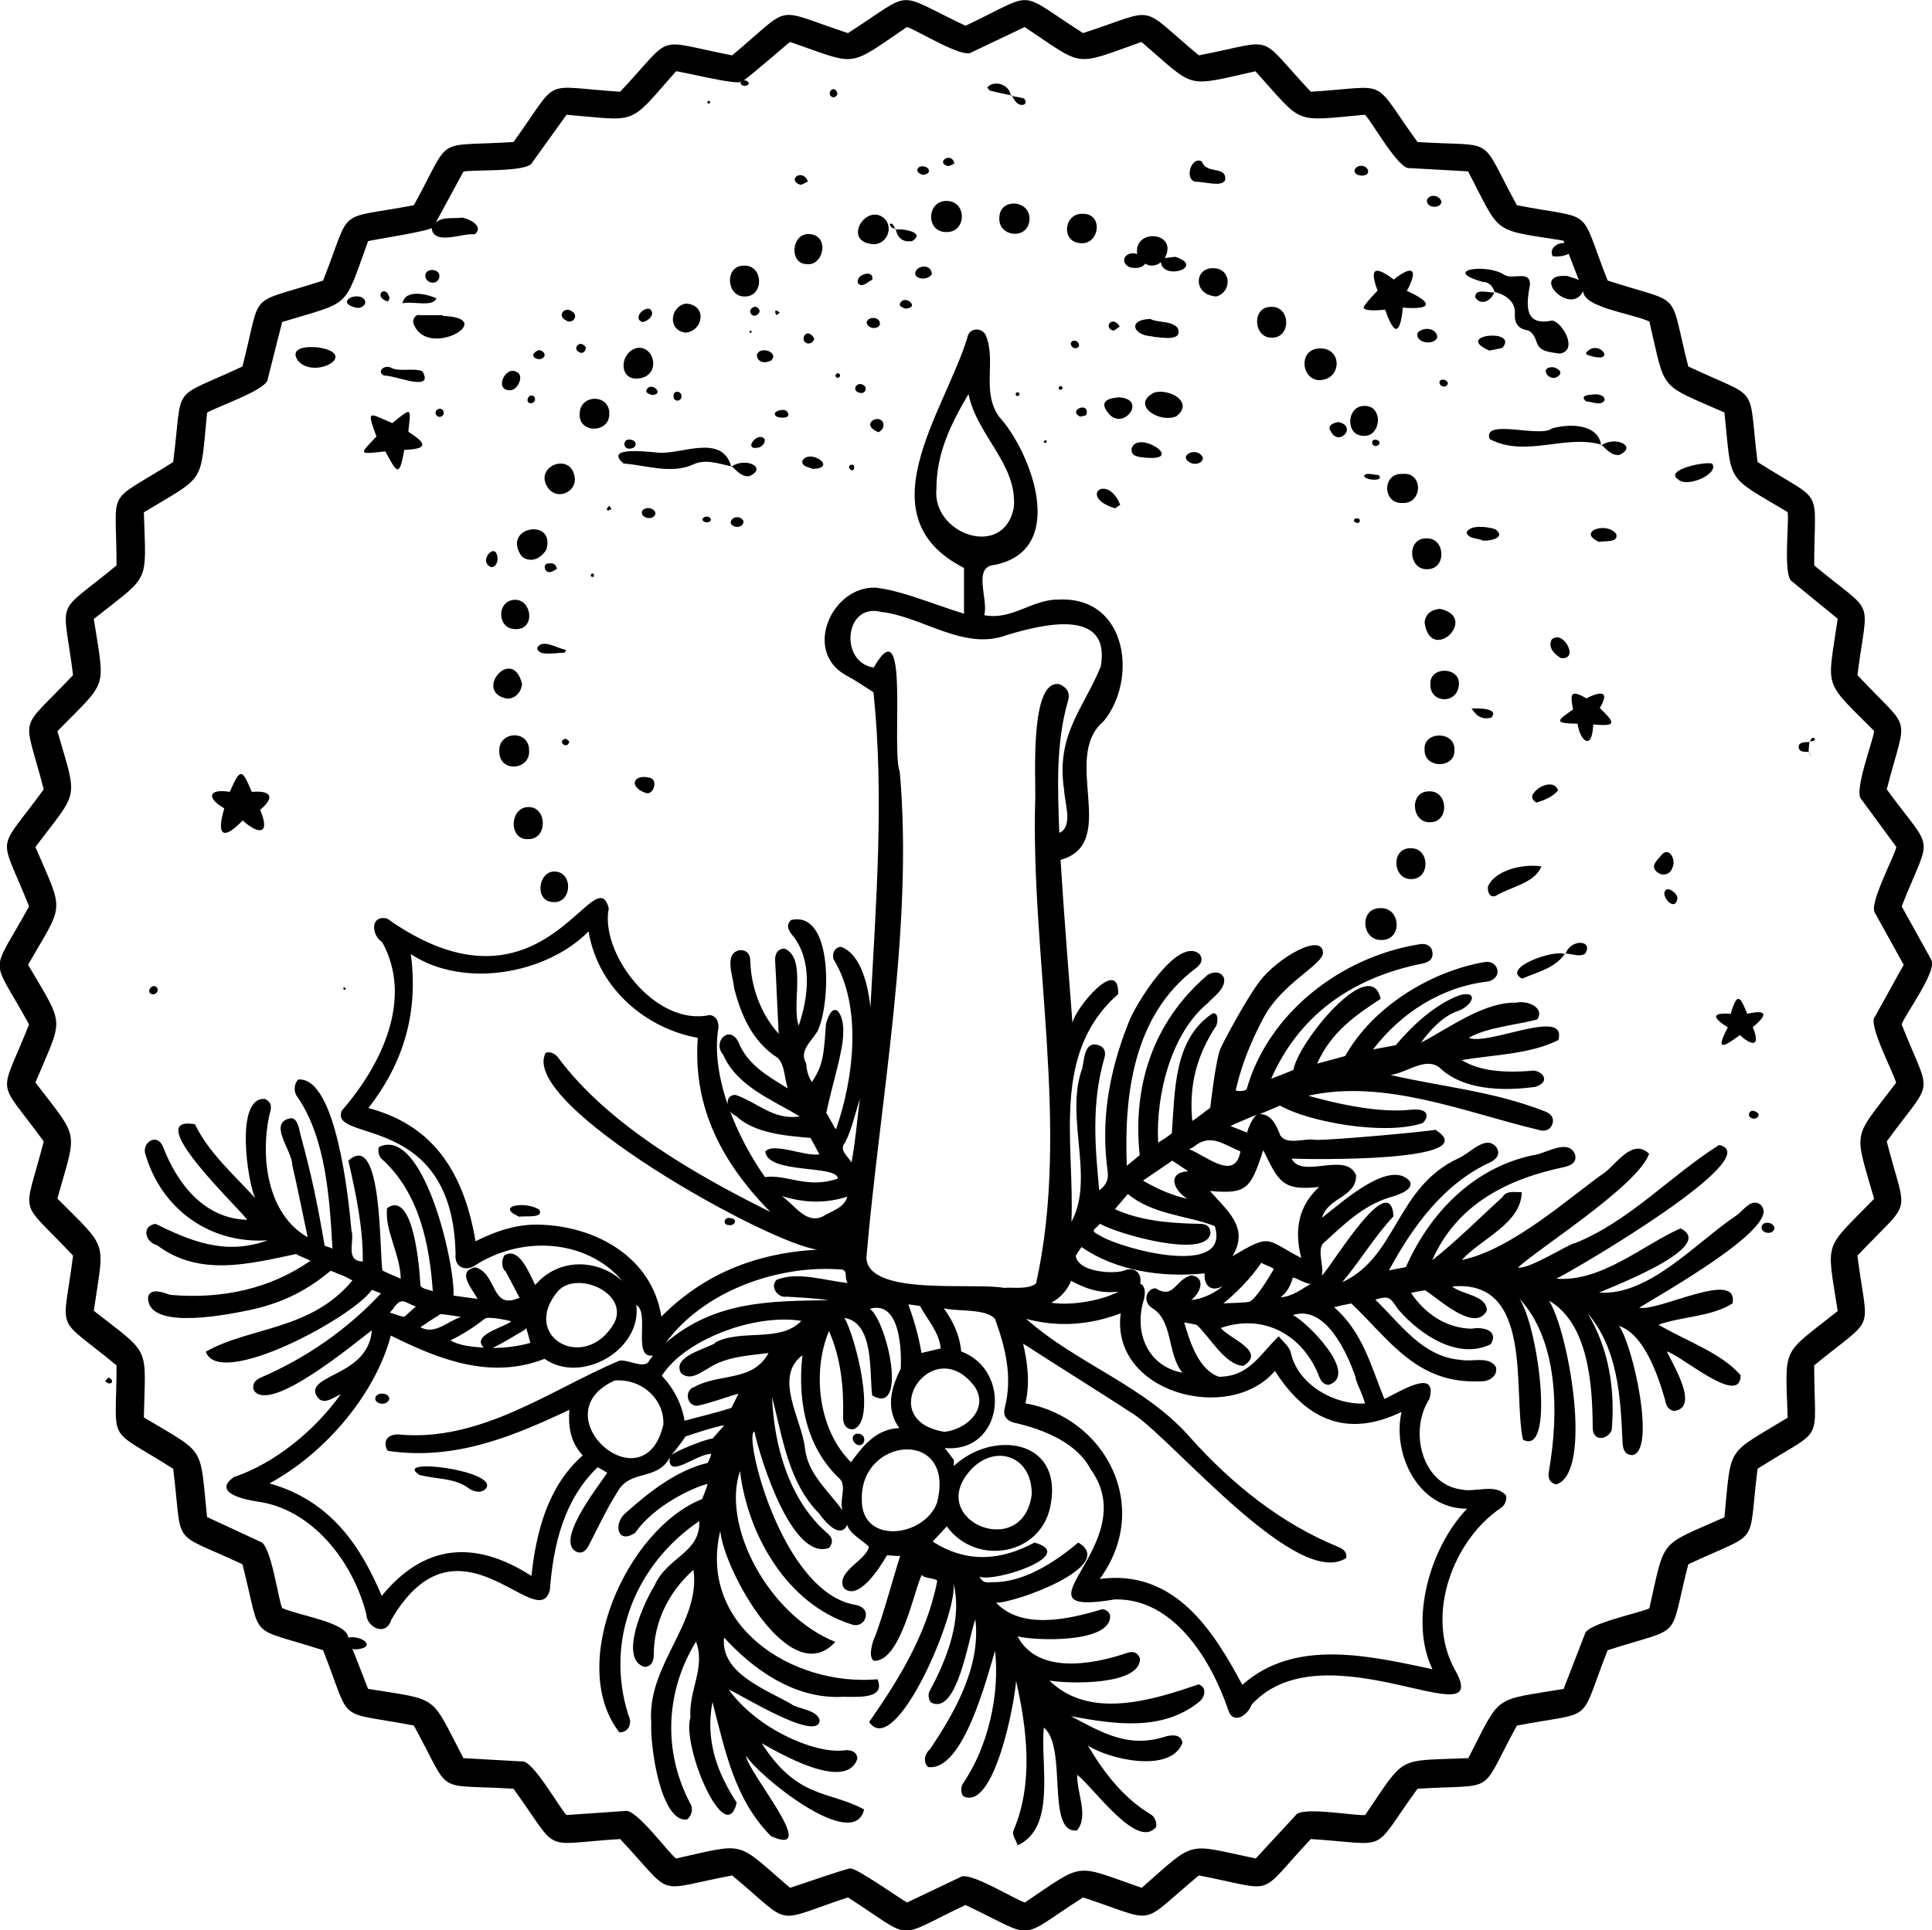 <?xml version="1.0" encoding="UTF-8"?><svg id="b" xmlns="http://www.w3.org/2000/svg" viewBox="0 0 76.42 76.37"><g id="c"><path d="M76.37,37.93l-1.15-2.07c1.19-3,1.31-2.03-.59-4.63.8-3.12,1.04-2.17-1.16-4.52.41-3.2.76-2.29-1.71-4.34,0-3.23.47-2.37-2.24-4.09-.4-3.2.17-2.41-2.74-3.78-.8-3.12-.13-2.41-3.19-3.4-1.18-3-.43-2.37-3.59-2.98-1.55-2.83-.72-2.3-3.93-2.5-1.89-2.61-1.01-2.19-4.22-1.99-2.21-2.35-1.27-2.05-4.43-1.44-2.46-2.05-1.54-1.87-4.58-.88-2.7-1.72-1.76-1.66-4.65-.29-2.89-1.37-1.96-1.43-4.65.29-3.04-1-2.12-1.17-4.58.88-3.17-.61-2.23-.9-4.43,1.44-3.22-.21-2.33-.62-4.22,1.99-3.22.2-2.39-.32-3.94,2.5-3.17.6-2.41-.01-3.59,2.98-3.07,1-2.39.29-3.19,3.4-2.92,1.37-2.33.59-2.74,3.78-2.73,1.73-2.24.88-2.24,4.09-2.49,2.06-2.12,1.15-1.72,4.34-2.21,2.35-1.96,1.41-1.16,4.52-1.9,2.61-1.77,1.64-.58,4.63-1.55,2.83-1.55,1.85,0,4.67-1.19,3-1.31,2.03.58,4.63-.8,3.12-1.04,2.17,1.16,4.52-.41,3.2-.76,2.29,1.72,4.34,0,3.22-.47,2.37,2.24,4.09.4,3.2-.17,2.41,2.74,3.78.8,3.12.13,2.41,3.19,3.4,1.18,3,.43,2.37,3.59,2.98,1.55,2.83.72,2.3,3.94,2.5,1.89,2.61,1,2.19,4.22,1.99,2.2,2.35,1.27,2.04,4.43,1.44,2.46,2.05,1.54,1.87,4.58.87,2.7,1.73,1.76,1.66,4.65.3,2.89,1.37,1.96,1.42,4.65-.3,3.04,1,2.12,1.17,4.58-.87,3.17.61,2.23.9,4.43-1.44,3.22.21,2.33.61,4.22-1.99,3.22-.2,2.39.32,3.93-2.5,3.17-.6,2.41.01,3.59-2.98,3.07-.99,2.39-.29,3.19-3.4,2.92-1.37,2.34-.59,2.74-3.78,2.73-1.73,2.24-.87,2.24-4.09,2.49-2.05,2.12-1.15,1.71-4.34,2.21-2.35,1.96-1.41,1.16-4.52,1.9-2.61,1.77-1.64.59-4.63.11-.37,1.49-2.2,1.15-2.59M74.16,40.22c-.29.3.78,2.3.84,2.62-1.74,2.29-1.67,1.79-.87,4.59-2,2.06-1.89,1.57-1.44,4.44-2.25,1.79-2.07,1.32-1.98,4.22-2.46,1.5-2.22,1.05-2.5,3.94-2.62,1.17-2.33.77-2.97,3.6-.3.17-2.48.6-2.55,1.02,0,0-.84,2.17-.84,2.17-2.83.48-2.45.16-3.77,2.74-2.87.12-2.45-.15-4.08,2.25-.35.05-2.53-.36-2.75.01,0,0-1.58,1.71-1.58,1.71-2.81-.59-2.33-.75-4.51,1.16-2.71-.94-2.22-1.04-4.62.58-.34-.08-2.22-1.27-2.56-1,0,0-2.1,1-2.1,1-.18-.08-2.08-1.43-2.25-1.34.06-.08-2.35.76-2.38.76-2.18-1.87-1.68-1.79-4.51-1.16-.28-.2-1.6-2-2.01-1.88,0,0-2.32.16-2.32.16-.26-.24-1.34-2.19-1.76-2.12,0,0-2.32-.13-2.32-.13-1.33-2.54-.9-2.28-3.77-2.74l-.62-1.59s.06.02.1.03c.93-.06.27-.58-.27-.47-.02-.6-1.96-.87-2.61-1.17-.15-.31-.44-2.52-.86-2.62,0,0-2.11-.98-2.11-.98-.3-2.86,0-2.45-2.5-3.94.06-2.88.31-2.43-1.98-4.22.41-2.84.61-2.38-1.44-4.44.77-2.77.9-2.29-.87-4.59,1.11-2.65,1.18-2.15-.29-4.66,1.43-2.49,1.44-1.99.29-4.66,1.73-2.29,1.68-1.79.87-4.58,2.01-2.06,1.89-1.57,1.44-4.44,2.25-1.79,2.07-1.32,1.98-4.22,2.46-1.49,2.22-1.05,2.5-3.94.28-.2,2.39-.91,2.4-1.33,0,0,.57-2.26.57-2.26,2.75-.84,2.41-.46,3.4-3.2.11-.04,2.52-.41,2.51-.53.08.73,1.21.2,1.71.26.37-.3-.18-.61-.51-.66-.32.05-.75-.05-1.03.19l1.09-2.01c.33-.09,2.56.04,2.72-.36,0,0,1.36-1.89,1.36-1.89,2.87.24,2.41.46,4.33-1.72.18,0,2.46.57,2.57.41-.09.19.29.22.31.07-.02-.09-.13-.13-.21-.12.11-.03,1.76-1.47,1.84-1.52,2.72.94,2.22,1.04,4.62-.59.34.08,2.22,1.27,2.56,1,0,0,2.1-1,2.1-1,2.39,1.59,1.89,1.56,4.62.59,2.18,1.87,1.68,1.79,4.51,1.16,1.92,2.13,1.44,1.98,4.33,1.72.25.23,1.34,2.19,1.76,2.11,0,0,2.32.13,2.32.13,1.33,2.55.9,2.28,3.77,2.74l.04.1c-.27-.04-.63.22-.46.52.22.02.44,0,.63-.1l.4,1.04c-.15-.08-.34-.11-.45-.16-1.55-.12.12,1.63.62.6.03.65,1.89.87,2.62,1.2.66,2.8.31,2.43,2.97,3.6.3,2.86,0,2.45,2.5,3.94.07.34-.2,2.56.18,2.75,0,0,1.8,1.47,1.8,1.47-.41,2.84-.61,2.38,1.44,4.44-.02.35-.83,2.42-.5,2.71,0,0,1.38,1.88,1.38,1.88-.06.34-1.12,2.3-.84,2.62,0,0,1.13,2.04,1.13,2.04l-1.13,2.04Z"/><path d="M53.94,12.18c.06.17.85.07.85.07.38,1.11.6.94.7-.08,1.2.1,1.17-.21.16-.66.5-.94.16-1-.52-.45-.82-.62-.94-.37-.64.44,0,0-.58.59-.55.68"/><path d="M8.87,31.99c-.29.96-.12,1.35.73.47.6.55,1.12.6.69-.42.64-.54.38-.77-.33-.71-.38-.88-.44-1-.87,0-.83-.14-.95.23-.22.65"/><path d="M15.24,17.86c.44.79.55,1.11.75-.06.97-.04.88-.26.16-.72.11-.97.15-.98-.63-.34-.92-.38-1.04-.59-.63.53-.73.76-.68.69.35.59"/><path d="M63.02,28.66c.99.1.83-.09.26-.65.42-.7.01-.66-.53-.38-.67-.39-.63-.13-.53.44-.56.4-.86.56.18.56.09.67.58,1.12.62.03"/><path d="M68.34,40.65c-.48.92-.21.82.48.3.44.41.85.51.51-.31.55-.46.64-.72-.22-.53-.27-.69-.4-.88-.65,0-.85-.06-.66.2-.11.54"/><path d="M69.66,47.68c-.37-.31-.68.19-.95.39-1.61,1.07-3.47,3.21-5.46,3.07.57-.25,4.7-1.83,3.22-2.54-1.5.67-3.13,2.13-4.91,1.99.69-.33,8.42-4.85,6.44-5.29-1.91,1.2-3.55,3.02-5.69,3.88-.25.02-1.79,1.04-2.27.97.9-.82,4.74-3.24,5.19-4.5-.63-.63-1.28.37-1.74.73-1.28.88-3.67,3.07-5.67,3.47.76-.84,2.36-1.45,2.37-2.68-.27,0-.6-.08-.76.19-.92.84-1.79,1.72-2.78,2.5.99-2.25,3.03-3.23,5.24-3.69.19-.05.5-.14.41-.5-.28-.66-1.18,0-1.69.04-2.35.51-4.06,2.29-5,4.42-.22.05-.44.08-.67.13.95-1.76,2.19-3.45,4.02-4.28.15-.09.41-.24.25-.56-.42-.58-1.05.21-1.53.41-2.48,1.16-2.41,3.9-4.59,4.9.72-.85,1.27-1.8,2.03-2.61-.13-1.93-2.42,1.93-2.84,2.36.1-.38-.17-.92.03-1.26.79-.72,1.57-1.51,2.64-1.84.31-.09.98-.29.82-.64-.79-.92-2.72.86-3.48,1.44.25-.83,1.36-.8,1.35-1.68-.4-.97-2.14.17-2.55-.66.67.03,7.72.15,5.69-1.14-.44.08-3.93.4-4.73.4-.43-.09-1.14.23-1.41-.18-.14-.37-.34-.85-.81-.84.23-.1.81-.34.8-.34,1.08.63,4.1,1.2,5.62.7.14-.06.5-.64-.51-.53-1.57.17-3.91-.54-3.99-.56,3.03-.67,6.17.65,9.1,1.35.26.09.47,0,.55-.22.05-.13.07-.37-.29-.51-2.09-.81-3.98-.95-6.11-1.44.64-.08,1.36-.72,1.93-.3.93.9,2.49.95,3.81.77.7-.25.15-.73-.21-.63-.97.07-1.98.03-2.71-.43,1.25-.21,2.71-.23,3.82-.79.37-1.32-2.77.24-3.54-.09.71-.42,1.98-.52,2.71-.73.3-.48-.41-.76-.83-.66-1.28-.04-2.67,1.01-3.77,1.58,0,0,.61-.92,1.37-1.22.64-.18.97-.86.17-.66-1,.36-1.92,1.24-2.54,1.98-.29.06-.59.11-.9.17,1.1-1.44,2.7-2.48,4.56-2.69.61-.16.38-.85-.13-.77-2.18.37-4.46,1.8-5.53,3.72-.35.1-.72.2-1.11.3.54-1.23,1.52-1.92,2.51-2.56-.38-1.8-3.25,1.68-3.45,2.81-.27.12-.58.23-.88.35,1.08-2.45,3.1-3.97,5.94-4.55.16-.03.49-.1.44-.45-.03-.3-.32-.38-.58-.31-3.08.51-5.93,2.74-6.77,5.73-.15.11-.43.05-.43.05,0,0,.22-1.26,1.12-2.92.73-1.35,2.36-2.08,2.33-2.55-.05-.78-1.77.19-2.5,1.14-.54.7-1.52,2.55-1.57,2.7-.19.53-.38,2.24-.39,2.31-.16.11-.57.44-.71.52-.14-1.44.19-2.62.95-3.77.06-.15.1-.52-.14-.49-1.56,1.02-1.49,3.09-1.62,4.75-.16.13-.35.25-.54.37-.1-1.97.55-4.36,1.96-5.52.2-.23.71-.56.65-.97-.09-.33-.54-.29-.73-.08-2.07,1.81-2.9,4.3-2.61,7.06-.16.14-.32.27-.51.42-.11-2.75.24-5.93,2.7-7.79.13-.1.37-.28.19-.57-.86-.78-2.58,2.02-2.82,2.7-.82,2.05-1.09,3.97-.83,5.87.05.35-.06.55-.33.77-.16-1.68-.32-3.43.2-5.23.08-.25,0-.45-.23-.52-.55-.18-.56.54-.64.91-.71,1.94.51,4.34-.43,6.08.13-3.13-.82-6.67,1.85-9.01.04-1.53-1.69.54-1.81,1.14-.16-2.11-.34-4.34-.47-6.45,2.35-.65.01-4.05,1.69-5.47,1.36-1.62.99-4.95-1.76-4.83-1.07-.01-1.84.83-2.95.62.18-.62-.48-1.92.41-1.99,2.97-.6,1.4-4.54.18-5.86-.72-1.01-.09-2.23-.54-3.25-.15-.28-.65-.3-.72.13-.92,2.97-4.11,7.07-.13,9.1v1.81c-1.06-.32-2.53-.94-3.51-1.03-1.73-.05-2.87,2.53-1.15,3.47.37.2.73.44,1.08.67.43,4.11.1,8.33-.12,12.46-.08-.75-.34-2.1-1.17-2.39-.25.02-.37.28-.28.51,1.16,1.9.76,4.8.09,6.7-.04.04-.36-.67-.39-.62.2-1.01.68-2.49.67-3.15.06-.76-.38-1.47-.68-.39-.08,1.22-.12,1.67-.56,2.3-.22-.34-.22-.73-.22-.73-.3-.51.2-.86.45-1.29.51-1.04.64-4.78-1.05-4.39-.23.22-.07.44.02.56.85,1,.67,2.51.28,3.62-.29-.85.33-2.69-.56-3.05-.15,0-.39.08-.37.49.02.24.12,2.58.14,2.88-.73-.81-1.09-1.88-1.12-2.84,0-.39-.21-.47-.4-.47-.68.1-.27,1.06-.24,1.52.26.98.68,2.08,1.73,2.75.29.31.25.8.39,1.2-.8-.49-1.6-.94-1.96-1.85-.36-.68-1.04.02-.59.53.55,1.25,1.96,1.78,3.02,2.43-1.03.16-1.66-.55-2.53-.85-.47-.03-.39.68.01.83.74.7,2.02.79,2.95.87,0,0,0,0,0,0,0,0,.35.64.35.65-.55.1-1.83-.49-2.14-.11.1.91,2.86.51,2.87,1.07-1.21.42-2.02-.18-2.88-.06-1.07-1.5-2.18-3.96-1.84-5.93,0-.33-.18-.48-.36-.48-2.16.46-4.34-2.47-3.98-4.22-.55-2.1-2.61,4.77-8.77.4-.67-.15-.63.65-.19.94,1.21,2.19.03,4.79-1.6,6.66-.53,1.29,4.41.02,4.5,5.7-.04.43.29.66.7.47,1.86-1.24,4.46-1.12,5.91.58-.99-.89-2.53-.94-3.46.15-.23-.44-.63-1.54-1.22-1.17-.11.17-.13.5.05.63.18.34.36.68.55,1.04-1.15.53-.86-.95-1.75-1.2-.77.16-.11.86.09,1.25l-.95-.13c.05-1.37-1.22-6.73-2.95-5.88-.06.15,0,.4.13.49,1.47,1.34,1.87,3.37,2,5.22-.18-.08-.39-.08-.49-.22-.03-.66-.27-3.82-1.32-3.07-.1.88.53,1.84.54,2.79-.25-.11-.5-.21-.72-.32-.13-.6.02-5.6-1.35-4.35.3,1.33.58,2.61.57,3.99-.72-.02-.31-.8-.45-1.24-.11-1.24-.6-6.07-2.1-5.96-.19.18-.19.52-.02.71,1.11,1.64,1.26,4,1.37,5.98-.04-.03-.3-.1-.31-.12-.27-1.58-.5-2.73-.95-4.37-.05-.18-.1-.67-.38-.67-.95.16.05,1.28.05,1.85.22.95.41,1.92.61,2.86-1.61-.91-1.89-3.21-1.5-4.9.05-.16.13-.42-.19-.57-1.22-.1-.67,3.39-.38,3.93-.84-.93-1.83-1.78-2.39-2.93-2.17-.38,1.71,3.28,2.07,3.78-1.69-.04-2.77-1.41-3.34-2.91-.24-.53-.81-.15-.7.28.63,2.21,2.57,3.6,4.86,3.44,0,0,0,0-.01,0-1.68.62-3.07.02-4.44-.65-.55.08-.43.71.07.85,1.67,1.26,3.66.73,5.51.34-.05.03.44.2.55.27-1.59,1.11-3.5,1.53-5.55,1.35-.29-.1-.74-.28-.87.06-.1,1.3,2.78.79,3.77.59,1.3-.24,2.38-.71,3.43-1.59.04-.04.35.14.4.14.15.05.32.14.48.23-1.65,1.99-4.07,1.83-5.8,2.82.52,1.5,5.82-1.35,6.57-2.45l.36.14c-1.29,1.39-2.93,2.55-4.77,3.34-.33.15-.3.38-.26.5.64.95,4.01-1.89,4.67-2.38-.08.99-.81,1.42-1.6,1.81-.3.17-.82.4-.59.78.24.43.66.07.96-.06-1.01,1.42-2.61,2.74-4.23,3.28-.88.62.45.9.94.97,2.13.29,3.76,2.33,4.3,4.45,0,.5.77.93.99.22,2.65-4.55,5.81.65,6.27-1.18.14-1.82.57-3.58,1.89-4.85.15.08.27.15.38.22-.38.57-2.11,2.75-1.19,3.14.27.07.39-.13.48-.31.36-.69.69-1.41,1.11-2.07.51-.92,1.56-.42,2.07-1.36,0,0,0,0,0,0-.09.88,1.04-.14,1.64-.15-.02.15-.14.36-.14.36-1.21.28-2.34,1.17-3.23,1.97-.5.39-.37,1.29.37.79.76-1.11,2.39-1.83,2.86-1.93-.04.18-.22.6-.22.6-2.99,1.19-5.36,6.55-3.27,9.23.39,0,.51-.38.36-.67-.96-3,.31-6,2.8-7.69.05,1.27-1.27,1.41-1.77,2.55-.45.72-1.42,2.91-.4,3.22.25-.01.37-.18.37-.49,0-1.16.49-2.39,1.57-3.35.3,2.11-1.85,3.76-1.67,6.04-.05.93.37,3.95,1.41,3.84.2-.15.26-.45.13-.64-1.11-2.11-.95-4.48.23-6.4.39,1.02-.3,1.95-.22,3-.36,1.13,1.39,5.24,1.83,3.37-.83-1.27-1.23-2.52-.96-3.98.5,1.89.86,3.84,2.32,5.31,2.01.88-.97-2.58-.99-3.19.47.79,4.26,3.86,4.67,2.13-1.37-.75-2.63-.39-4.05-2.62.56.31,3.32,1.96,3.78.62,0-.32-.31-.38-.58-.33-1.19.1-3.42-.89-4.51-2.42.53.24,3.46,2.06,3.6,1.26-.02-.45-.87-.48-1.12-.68-1.05-.6-2.81-1.23-2.66-2.63,1.17,1.27,2.71,2.36,4.5,2.35.56-.04,1.93.18,1.57-.7-3.37.29-7.11-2.12-6.22-5.87.14,1.55,2.78,6.36,4.55,4.39-2.63-1.05-4.51-4.58-3.77-6.76.29,2.45,1.81,5.25,4.42,6.07.25.09.5-.05.55-.3.05-.24-.09-.4-.38-.47-2.96-.46-4.47-6.8-4.02-6.86.24,1.11,1.5,5.14,2.96,4.6.19-.25.11-.44-.11-.61-1.48-1.3-2.08-3.45-2.15-5.36.42,1.63.65,3.39,1.86,4.61.22.32.84,1.04,1.11.45.1.35.57.59.86.86-.08.53-1.32.99-1,1.63.57.57,1.45-.82,1.71-1.28.01-.02.53.05.53.01-.19.56-.72,2.52-1.01,3.22-.07.15-.28.76-.04.94,1.09.05,1.62-2.93,1.91-3.41,0,.15.63.14.6.26-.42,2.17-1.62,4.03-2.69,5.57,1.04,1.52,3.55-4.38,3.33-5.5.37,1.42-.25,3-.93,4.26-.08.11-.06.37.05.47,1.04.53,1.48-2.57,1.75-3.29.22,1.8-.75,3.59-1.79,5.13-.2.17-.3.51-.08.71,1.38.2,2.32-3.51,2.65-4.6.19,1.73-.27,3.8-1.28,5.27-.08.12-.08.39.03.49,1.22.58,2.03-3.7,2.08-4.57.43,1.88.7,4.05-.1,5.92-.08.19.12.4.16.59,1.55-.7.89-3.24,1.04-4.66.95.78.07,4.21,1.31,4.07.48-.58-.02-1.51.01-2.2.64.49,2.38,3,3.12,2.06.04-.16-.06-.4-.19-.48-1.09-.65-1.87-1.66-2.51-2.74,0,0,0,0,0,0,.81.54,3.27,1.12,3.74-.1-.04-.35-.42-.34-.72-.24-1.45.45-2.47-.18-3.69-.82,1.68.31,3.62.63,5.1-.59.23-.22.26-.57-.05-.67-1.83.63-4.31,1.41-5.9-.15.81.14,3.64.19,3.58-.89-.15-.3-.34-.26-.58-.18-1.34.45-3.48.82-4.26-.68.67.18,3.75.29,3.66-.84-.08-.19-.22-.23-.32-.23-1.35.41-3.18.81-4.19-.26.74.02,4.83-1.46,3.25-2.38-.96.81-2.18,1.59-3.42,1.57-.24.02-.35.02-.49-.22.61.24,3.93-.86,2.18-1.35-1.3.7-2.66.84-4.03-.04.18-.19.37-.39.56-.6,1.17,1.61,3.81,1.15,4.12-.92.43-2.56-2.34-2.88-3.84-1.47v-.24s-.36-.47-.36-.47c2.31.21,2.7-3.06.65-3.82-.06-.65-.32-1.2-.69-1.71.55.14,1.69,0,2.03.43.39,1.08.71,2.26.38,3.52-.07.28.05.48.34.57,1.27.28,2.54.84,3.06,1.85,2.16,2.97-3.41,5.88.96,5.15,2.33-.05,3.8,2.39,4.48,4.36.18.62.77.24.93-.2,2.89-3.16,9.7,1.5,8.02-1.41-1.16-2.15-.05-5.1,1.85-6.38.14-.08.24-.34.19-.48-.41-.5-1.22-.11-1.77-.24-1.56-.2-2.08-2.33-1.26-3.58.36-1.3-1.28-.22-1.78,0-.53-1.29-.85-2.64-1.99-3.63.24-.06.45-.11.68-.15,1.53,1.45,2.59,3.2,5.11,3.08.35.02.7-.22.61-.57-.29-.45-.96-.18-1.41-.28-1.5-.12-2.37-1.43-3.36-2.38.52-.16.58-.11.9.38.84.98,2.36,2.03,3.67,1.38.32-.53-.29-.7-.76-.61-1.02-.02-1.86-.61-2.4-1.42.19-.04.37-.07.56-.1.55.34,1.96,1.69,2.44.81.01-.62-.97-.63-1.37-.96,3.24-.31,2.39,4.15,2.8,6.06,1.39.75.48-5.38-.33-5.77,1.77,1.65,1.75,4.76,1.36,7-.08.4.14.51.29.54,1.48-.48.47-6.1-.29-7.27,1.55.9,1.72,3.28,1.73,5.03,0,.54.56.5.75.1.14-1.57-.09-3.19-.95-4.63,1.21,1.43,1.3,3.33,1.38,5.11.01.17.04.5.39.5.95-.16.02-4.36-.53-5.11.99.32,1.55,1.97,1.82,2.92.06.38.27.44.39.44.95-.16-.04-1.77-.32-2.35.56.14,2.92,2.22,2.92.94-.78-.9-2.18-1.36-3.25-2,.95-.33,2.09-.31,2.93-.84.26-1.38-2.91.33-3.69.17.75-.48,5.55-3.15,4.85-4.01M38.44,58.11c.97-.99,2.39-.49,2.37,1.02-.35,2.67-4.29.99-2.37-1.02M49.91,45.66l.06-.15c.6,1.22.74,1.62,2.21,1.45-.78.72-1.01,1.63-.71,2.81-1.44-.75-1.17-.98-2.72-.07.68-1.12-.2-1.79-.89-2.58,1.44.13,1.59-.09,2.06-1.46M51.84,50.8c-.39.22-.71.49-1.19.53.24-.18.4-.45.49-.79.24.07.48.24.71.26M50.38,50.22s-.6,1.06-.93,1.27c-.09.06-.94.06-1.06.08.46-.38,1.07-.96,1.5-1.61.08.06.41.17.48.23,0,0,0,.03,0,.03M48.98,44.41c.2-.09.52-.22.78-.33-.16.03-.38.5-.43.73l-.66-.26.3-.14ZM47.22,45.37c.67-.55,1.16-.09,1.84.18,0,0,0,.02,0,.03-.22,1.17-1.38.13-2.02-.11.06-.03.13-.07.19-.1M46.37,45.92l.63.42c-.87.05-.57.77-.03,1.09-.55-.12-1.12-.35-1.76-.72l1.16-.79ZM43.52,48.42c.59.37,4.26,1.44,4.36.35-.02-.35-.32-.35-.43-.35-1.3-.02-2.41-.15-3.35-.58l.51-.6c1.01.83,2.34.84,3.44,1.27.65,2.08-3.73.89-4.53.38-.44-.22-.23-.22,0-.48M42.56,49.68c.05-.11.14-.23.22-.34,1.33.92,3.14,1.22,4.87,1.04-.04.48.25.76.73.5-.36.3-.86.53-1.26.55.41-.32.56-.91,0-.97-.62.14-.68.97-1.41.51-.37.01-.53.53-.14.78.84.5.59,1.81,1.2,2.56-1.36-.25-1.94-1.58-1.52-2.91.04-.19.09-.49-.15-.62.08-.41-.22-.65-.58-.53-.35.17-1.88.12-1.97-.57M42.38,50.68c.67.37,1.26.5,1.86.42-.56.32-1.82.58-2.66.44.35-.18.61-.46.79-.86M37.04,19.34c0-1.43.59-2.6,1.27-3.75.33,1.65,1.95,2.78,1.79,4.5-.4,2.05-3.24,1.05-3.06-.75M33.43,45.2c.27-.54.39-1.13.58-1.71-.11.84-.17,1.66-.33,2.5-.17-.28-.5-.49-.25-.79M33.52,47.33c-.11.46-.65.59-1,.81-.66.29-1.11-.5-1.6-.82.95.29,1.77.29,2.61.02M31.09,51.3c.51.03,1.1.06,1.7.14-2.25.04-4.49,0-6.46,1.69,1.55-2.1,4.47-3.07,6.85-2.91.41-.02.19.31.35.54-.9-.09-1.98-.47-2.82-.12-.28.31.11.73.39.66M21.23,48.45c-.76,0-1.53.21-2.42.66-.5-2.96-1.85-4.64-4.24-5.27,1.43-1.83,1.98-3.83,1.68-6.09,2.13,1.4,5.4.76,7.03-.9.39,2.32,2.34,3.86,4.32,4.21-.18,2.52.74,4.72,2.87,6.89-2.87-1.43-6.4-3.41-8.41-6.13-.1-.13-.33-.24-.48-.16-1.07,2.05,8.87,7.57,10.76,7.78-2.52.14-4.55,1.01-6.18,2.65-.36-2.33-2.58-3.61-4.92-3.64M22.08,51.07c.75-.8,2.78.07,2.23,1.25-1.15,2.04-3.78.57-2.23-1.25M20.71,52.64s.08-.06.11-.09l.16.58c-.5.14-1,.2-1.49.2.42-.21.82-.45,1.22-.69M19.19,52.17c.14-.11,1.05.1,1.03.11-.29.24-1.6.54-1.08,1.04-.36-.03-.95-.06-1.32-.29.37-.18.84-.45,1.36-.86M16.72,52.45c.25-.17.48-.32.71-.46.26.02.55.08.81.11-.53.17-1.04.73-1.61.41l.08-.06ZM15.56,51.76c.34-.47.42-.23.89-.07l-.46.41c-.16-.03-.22-.05-.57-.17.05-.06.1-.11.14-.16M15.34,57.4c2.69.41,5.07-.63,7.18-1.62-.04.6.01,1.25.53,1.8-1.38,1.22-1.84,3.02-2.03,4.77-2.3-1.48-4.29-1.21-5.92.79-.78-1.84-1.94-3.75-4.44-4.45,2.26-1.23,4.2-3.58,4.8-5.85,1.89.94,3.94,1.76,6.08.92,1.43,1.02,3.85-.33,3.63-2.13.55.32-.18,2.13.66,2-.07.09-.14.18-.2.28-.24.21-.79-.12-1.12-.08-2.72,1.14-5.5,3.25-8.78,2.92-.54.02-.56.41-.38.67M26.24,56.36c-.76,3.29-4.9-.39-1.93-1.74,1.04-.09,1.97.71,1.93,1.74M28.19,56.92c-.11-.04-1.35.43-1.64.65.21-.22.57-.74.57-.74.08-.03,1.22-.41,1.53-.44l-.46.52ZM28.29,53.14c-.43.25-1.72.54-1.35,1.19.36.31.75-.02,1.07-.19.71-.47,1.56-.5,2.39-.61-.62,1.15-1.92.79-2.93,1.34-.41.13-.32.74.1.75.55-.11,1.1-.33,1.64-.48-.09.19-.19.38-.28.56-.6.2-1.24.34-1.85.51-.12-.68-.43-1.28-.9-1.78.9-1.43,3.67-2.47,5.52-2.17-.85.88-2.37.3-3.42.86M33.31,59.74c-.56-.78-1.36-1.43-1.47-2.44-.12-1.13-1.26-2.82-.1-3.68-.23,2.04.28,3.79,1.49,4.9.26.31-.03.83.09,1.22M33.66,57.85c-1.29-1.28-1.55-3.56-.87-5.19.49,1.12.58,2.26.56,3.35-.02.27.07.55.39.54.99-.27.06-3.76-.34-4.41,1.19.2.98,2.15,1.1,3.07,1.41.82.61-2.88-.09-3.43,1.23-.35,1.25,1.75,1.22,2.37-.41.81-.59,1.6-.06,2.35-.93.04-1.43.71-1.91,1.35M37.06,59.47c-.53,1.36-2.97,1.64-2.97-.11-.1-2.54,3.75-2.87,2.97.11M35.93,51.61c.15.01.33.04.46.06.3.55.76,1.04.82,1.68l-.76.18c-.11-.65-.29-1.29-.52-1.92M38.56,54.87c.56.87-.32,1.68-1.2,1.78-2.86-.46-.45-4,1.2-1.78M39.75,50.96c-1.19-.24-5.42.35-5.48-1.2.53-6.21,1.87-13.02,1.32-19.23-.35-.87.41-6.63-1.03-4.12-1.36-.19-1.17-2.57.29-2.2,1.61.17,3.27,1.55,4.96.92,1.36-.41,4.15-1.13,3.73,1.24-.68,1.67-1.78,2.69-1.45,4.88.02.5.37,1.47-.19,1.7-.06-1.74-.15-3.52.35-5.24.12-.42-.21-.58-.35-.64-1.17-.21-.93,3.68-.95,4.49-.2,6.18,1.4,13.13.03,19.22-.31.24-.84.15-1.23.17M55.44,55.85c-.38,1.66.64,3.85,2.59,3.84-1.47,1.53-2.3,4.43-1.37,6.35-2.47-.52-5.43-1.24-7.52.62-1.12-2.09-2.65-4.59-5.64-4.19,2.09-2.86.23-6.38-2.94-6.95.19-.82.08-1.61-.09-2.36,1.27.82,3.19,2.02,4.43,2.83,1.63,1.14,6.45,6.91,8.35,5.65.04-.27-.16-.37-.32-.44-2.26-.92-4.2-2.49-5.81-4.28-1.8-2.09-4.5-2.94-6.53-4.74,1.24.33,2.48.26,3.74-.22-.42,3.14,4.29,4.4,6.1,2.28,1.34,2.1,3.01,2.59,5.01,1.62M53.62,54.53c.1.34.29.65.37,1-1.2.06-2.62-.73-2.92-1.96-.04-.28-.32-.48-.49-.7-.74.7-1.16,1.6-2.37,1.6-.79-.28-1.13-1.33-1.37-2.15.18.03.35.06.5.1.5.46,1.12,1.59,1.84,1.62.94-.58-.57-1.08-.89-1.5,1.7-.59,3.27.28,3.9,1.95.1.25.26.3.37.3,1.23-.41-.91-2.53-1.42-2.76,1.27-.42,2.14,1.45,2.49,2.49"/><path d="M54.63,37.19c.86.02.79-1.3-.04-1.26-.83,0-.74,1.27.04,1.26"/><path d="M37.41,9.18c.84.04.85-1.24.02-1.23-.77,0-.82,1.22-.02,1.23"/><path d="M20.88,33.2c.79.03.78-1.28.02-1.27-.75.01-.79,1.3-.02,1.27"/><path d="M55.8,34.78c.79.03.77-1.24,0-1.22-.79-.02-.72,1.22,0,1.22"/><path d="M56.35,24.64c.25,1.66,2.18-.21.61-.55-.5.04-.6.36-.61.55"/><path d="M55.47,18.75c-.81-.04-.79,1.19,0,1.15.81.05.84-1.24,0-1.15"/><path d="M22.93,16.37c-.06.79,1.19.78,1.17,0,.02-.8-1.17-.78-1.17,0"/><path d="M42.74,9.62c.74.08.93-1.17.09-1.16-.75-.04-.88,1.12-.09,1.16"/><path d="M57.53,29.67c.04-.76-1.25-.76-1.18,0-.02.75,1.22.75,1.18,0"/><path d="M21.88,35.69c.75.06.81-1.2.05-1.21-.65,0-.8,1.19-.05,1.21"/><path d="M20.38,24.89c.81.04.67-1.17-.01-1.16-.74.02-.72,1.16.01,1.16"/><path d="M31.94,10.45c.65.06.89-1.17.05-1.19-.7-.02-.79,1.21-.05,1.19"/><path d="M53.89,17.24c.75.1.86-1.22.06-1.18-.68.01-.74,1.14-.06,1.18"/><path d="M20.62,21.99c.24.24.68.24.99-.24.38-1.28-1.77-.92-.99.24"/><path d="M27.13,13.16c.7-.08.85-1.1,0-1.15-.64.12-.73,1.08,0,1.15"/><path d="M47.97,10.61c-.74,0-.78,1.06.14,1.12.63-.17.61-1.13-.14-1.12"/><path d="M20.05,27.64c.32.01.56-.23.6-.58-.38-1.55-1.95.32-.6.58"/><path d="M56.58,27.07c-.03.75,1.03.81,1.12.07.13-.76-1.16-.82-1.12-.07"/><path d="M34.44,9.65c.6.11.93-.61.55-1-.71-.64-1.65.84-.55,1"/><path d="M52.17,15.04c.96,0,.94-1.41-.1-1.24-.71.13-.57,1.21.1,1.24"/><path d="M25.14,14.98c1.05,0,.79-1.35.04-1.21-.65.18-.71,1.18-.04,1.21"/><path d="M20.93,29.71c.01-.88-1.25-.78-1.18.04.01.82,1.21.73,1.18-.04"/><path d="M56.42,21.3c-.8-.01-.71,1.26.04,1.22.77,0,.72-1.25-.04-1.22Z"/><path d="M56.57,32.53c.77,0,.72-1.25-.04-1.22-.8-.02-.71,1.26.04,1.22Z"/><path d="M50.29,13.36c.79.03.77-1.24,0-1.22-.79-.02-.72,1.22,0,1.22"/><path d="M40.72,8.68c.04-.77-1.17-.87-1.19-.08-.07.79,1.16.91,1.19.08"/><path d="M29.44,11.73c.79.03.77-1.24,0-1.22-.79-.02-.72,1.22,0,1.22"/><path d="M21.73,19.37c.35.38,1,.12,1.01-.4-.07-1.18-1.76-.5-1.01.4"/><path d="M71.57,29.81s0-.04-.01-.06h-.01s0,0,0,.01c0,.02.02.03.03.05"/><path d="M71.63,29.91s-.04-.07-.06-.1c0,.04.03.07.06.1"/><path d="M71.15,29.59c.04.18.24.15.39.16,0-.13.02-.26.03-.39-.17,0-.46-.01-.42.23"/><path d="M71.57,29.36h.02s0-.02,0-.02c0,0-.02,0-.02,0,0,0,0,.01,0,.02"/><path d="M71.6,29.34c.08-.02.22-.02.18-.13-.14-.06-.15.05-.18.13"/><path d="M15.35,11.93l.06-.13c-.14-.61-.7-.05-.06.13"/><path d="M15.92,12s-.01,0-.02,0h.02s0,0,0,0"/><path d="M17.26,11.8c-.36-.16-1.23-.38-1.34.2.36-.1,1.22.17,1.34-.2"/><path d="M35.4,9.05c-.04-.09-.08-.25-.21-.19.03.12.1.17.21.19"/><path d="M36.08,9.54c.55-.35-.36-.5-.65-.46.09.36.29.51.65.46"/><path d="M35.43,9.08s0-.01,0-.02c-.01,0-.02,0-.03-.01,0,0,0,.02.01.03,0,0,.02,0,.02,0"/><path d="M58.99,28.39c.33-.38-.55-.37-.78-.36.18.29.41.46.78.36"/><path d="M58.22,28.03s-.01-.01-.02-.02c.01,0,0,.02.01.02h0Z"/><path d="M40.34,4.14c.22.06.31-.12.15-.25-.15-.04-.31-.06-.46-.09.08.13.16.29.31.34"/><path d="M39.18,3.59c.26.07.53.12.8.18-.05-.42-.65-.63-.93-.31.04.05.08.12.14.14"/><path d="M40.03,3.79s-.01-.02-.02-.02c0,0-.02,0-.03,0,0,0,0,.01,0,.02.01,0,.03,0,.04,0"/><path d="M62.7,37.73c.35-.55-.58-.59-.77,0,.25,0,.54.15.77,0"/><path d="M60.21,38.72c.61-.27,1.27-.4,1.68-.97-.41-.2-2.53.55-1.68.97"/><path d="M61.93,37.74s-.02,0-.03,0c0,0-.01.01-.02.02.01,0,.02,0,.03,0,0,0,0-.01.01-.02"/><path d="M61.39,16.95c-.48.39-2.75-.42-2.47.42,1.42.75,2.98-.19,4.41.22-.14-.84-1.29-.83-1.93-.64"/><path d="M63.36,17.61s0,0-.01-.01c0,0-.02,0-.02,0,0,.01,0,.02,0,.03.01,0,.02,0,.03-.01"/><path d="M64.05,18c.74-.34-.15-.76-.69-.39.2.18.38.42.69.39"/><path d="M58.71,11.15c.23.05.34.2.41.4.41.1.83.37.8.85-.02.38.12.61.51.67.19.06.3.3.36.49.13.38.57.37.9.43.74-.1.15-1.21-.29-1.31-1.13.24-1.03-.63-.88-1.43-.01-.59-.7-.15-1.04-.39-.71-.45-2.53-.17-.77.31"/><path d="M58.35,11.76c.23.36.64.14.75-.19-.24.02-.75-.18-.75.19"/><path d="M59.11,11.57s.02,0,.03,0c0,0,0-.01-.01-.02,0,0,0,0,0,0,0,0,0,.01-.01.02"/><path d="M16.58,58.35c.68.19,1.41.1,2,.56.2.12.48.18.65-.03.48-.69-3.71-1.24-2.66-.54"/><path d="M16.57,12.46c-.18,0-.29.24-.19.4.58,1.35,3.37-.28,1.14-.36,0-.01,0-.02,0-.03-.31,0-.63,0-.94,0"/><path d="M59.17,35.44c.59-.36,1.53-.49,1.8-1.16-.64-.11-1.79.1-2.11.78-.04.2.06.49.31.38"/><path d="M46.53,16.47c.72-.56-.28-1.11-.87-.94-.96.48.19,1.23.87.94"/><path d="M11.77,14.25c.63.8,2.47-.22.85-.5-.41-.05-1.18-.03-.85.5"/><path d="M45.59,13.32c.36.03,1.22.21.99-.35-.28-.3-.73-.18-1.08-.35-.91.02-.7.66.1.69"/><path d="M47.28,7.19c.44,0,1.02.22,1.18-.06.07-.6-.74-.21-.92-.74-.41-.24-.71.7-.26.8"/><path d="M15.4,14.52c-.27-.05-.48.2-.21.34.4-.03,2.01.69,1.52-.17-.4-.16-.93.06-1.3-.17"/><path d="M43.82,16.32c.57.79,1.61-.53.44-.6-.37.03-.81.13-.44.6"/><path d="M66.37,18.96c.34.36,1.63-.2,1.36-.61-.2-.12-1.92.23-1.36.61"/><path d="M44.76,17.75c-.03.29.22.32.47.35,1.77.19-.24-1.14-.47-.35"/><path d="M58.01,21.07c.08.26.41.21.66.32.25.02.93-.11.48-.45-.29-.1-1.01-.2-1.14.13"/><path d="M59.43,13.76c.66-.78-1.97-.52-.52.11.18-.04.36-.06.52-.11"/><path d="M44.11,20.11s.1-.07.2-.14c-.52-1.28-1.68-.3-.2.14"/><path d="M60.63,31.42c-.07.13.01.26.14.33.27-.06.71-.26.86-.49-.18-.44-.82-.15-.99.16"/><path d="M63.93,21.13c-.37-.52-1.58-.09-.68.31.17-.05.79.05.68-.31"/><path d="M20.19,15.44c.3-.01.57-.61.23-.73-.43-.25-.9.75-.23.73"/><path d="M21.33,47.86c-.52-.35-1.78-.16-.79.28.21-.05.99.08.79-.28"/><path d="M66.16,34.31c.13-.25-.09-.79-.4-.53-.14.19-.5.45-.25.69.23.23.57.14.65-.16"/><path d="M31.74,18.23c-.05.23.26.25.4.32,1.03-.02-.11-.83-.4-.32"/><path d="M52.62,17.03c.32.7,1.1-.17.32-.33-.14.01-.45.12-.32.33"/><path d="M44.68,10.57c.21.06.49.05.62-.14.19.13.45.09.62-.06.08.75,1.78.19.57-.21-.15.02-.29.03-.42.05.57-1.03-1.23-1.21-1.09-.16-.44-.15-.74.31-.3.52"/><path d="M61.75,26.04c.74.07.08-1.15-.37-.74-.17.31.11.6.37.74"/><path d="M25.7,30.77c-.65-.16-.84.35-.19.59.33.16.55-.51.19-.59"/><path d="M47.11,18.32c.17.07.47.02.47-.21-.2-.48-1.06-.08-.47.21"/><path d="M21.52,25.85c.27.03.55-.02.82-.03.02-.04.03-.07.05-.11-.33-.04-.9-.45-1.13-.1-.04.11.1.23.26.24"/><path d="M56.08,13.16c-.14.39.61.54.77.2,0-.38-.53-.45-.77-.2"/><path d="M62.73,15.88c.23,0,.61.21.74-.05,0-.17-.14-.2-.31-.23-.14.01-.76,0-.42.28"/><path d="M25.41,12.74c.24-.02.54-.33.29-.52-.3-.07-.65.41-.29.52"/><path d="M15.4,55.32c-.06-.27-.62-.24-.55.07.1.21.52.2.55-.07"/><path d="M14,12.15c.31.14.65-.2.3-.39-.39-.15-.9.22-.3.39"/><path d="M36.3,10.63c-.36.36.34.55.56.22-.01-.3-.33-.39-.56-.22"/><path d="M62.79,14.04c1.27.44.43-.72-.06-.07,0,.01.03.06.06.07"/><path d="M22.38,12.67c.25.19.53-.17.26-.34-.31-.24-.62.17-.26.34"/><path d="M65.83,35.36c.03.28.44.66.52.19.04-.18-.48-.61-.52-.19"/><path d="M30.03,17.7c.16-.07.23-.18.22-.32-.27-.37-.92.49-.22.32"/><path d="M34.02,56.73s-.07,0-.14-.01c-.35.11-.02.61.24.41.12-.12.08-.35-.1-.39"/><path d="M17.37,11c.11-.37-.54-.44-.55-.09.02.3.45.39.55.09"/><path d="M69.71,48.46c-.17.3.39.46.48.15-.01-.23-.35-.31-.48-.15"/><path d="M29.94,14.02c-.02.31.33.39.58.23.28-.32-.43-.57-.58-.23"/><path d="M34.75,17.1c.35-.17.2-.65-.19-.49-.31.18-.04.41.19.49"/><path d="M34.5,11.07c.1-.42-.65-.24-.57.12.16.23.38-.04.57-.12"/><path d="M36.51,6.92c.44-.06.19-.43-.14-.32-.18.14-.05.27.14.32"/><path d="M24.91,17.39c-.26-.03-.29.34-.04.36.34.02.38-.33.04-.36"/><path d="M34.8,12.85c.06-.31-.45-.37-.52-.1.01.25.43.31.52.1"/><path d="M61.69,14.83c.11-.16-.12-.26-.23-.3-.67-.05-.13.71.23.3"/><path d="M28.98,20.52c-.31.3.41.5.43.11-.06-.18-.29-.21-.43-.11"/><path d="M56.97,8.09s.03-.06.05-.08c-.03-.29-.5-.37-.58-.08,0,.26.35.32.53.17"/><path d="M37.49,6.57c.09,0,.17-.06.26-.1-.1-.5-.77-.04-.26.1"/><path d="M54.1,6.86s.01-.06.02-.09c-.05-.25-.42-.28-.53-.07-.1.24.39.33.51.16"/><path d="M31.65,7.31c.09,0,.17-.07.31-.13-.22-.55-.85-.06-.31.13"/><path d="M25.56,15.46c0,.11.15.13.23.17.55-.03-.08-.6-.23-.17"/><path d="M26.64,15.67c0,.28.38.21.31-.05-.06-.17-.31-.17-.31.05"/><path d="M30.76,16.5c.27.07.57,0,.35-.24-.16-.13-.7.07-.35.24"/><path d="M21.25,14.2c.27.07.45-.24.09-.35-.18.03-.4.25-.09.35"/><path d="M54.54,17.59c.1-.15-.11-.23-.22-.18-.14.15.07.33.22.18"/><path d="M53.56,20.62c.03.05.18.12.22.02.07-.17-.27-.18-.22-.02"/><path d="M25.91,20.25c-.1-.18-.38-.2-.51-.04-.1.29.43.4.52.14,0-.03,0-.07,0-.1"/><path d="M53.96,18.81c-.02.21.86.25.56-.02-.18.01-.43-.11-.56.02"/><path d="M4.29,54.5s-.09.09-.13.14c.2.23.43-.01.13-.14"/><path d="M19.43,22.44c.15,0,.22-.14.25-.27.01-.86-.83.04-.25.27"/><path d="M21.77,22.63c.09-.01.17-.08.26-.12-.05-.24-.2-.24-.4-.21-.17.09-.06.38.14.33"/><path d="M35.59,12.03c-.01.11.14.14.22.18.63-.03-.05-.62-.22-.18"/><path d="M28.83,48.47c.23.04.39-.24.05-.28-.25-.04-.31.27-.05.28"/><path d="M69.19,44.04c-.09.25.4.32.37.02-.1-.08-.27-.2-.37-.02"/><path d="M22.38,29.23c-.38.06.05.47.14.11-.05-.04-.09-.1-.14-.11"/><path d="M34.07,15.55c.12,0,.2-.1.16-.25-.31-.33-.64.21-.16.25"/><path d="M42.36,13.56c-.04.18.22.31.32.13.02-.2-.24-.29-.32-.13"/><path d="M56.94,15.16c.05.18.33.18.33-.02-.07-.16-.36-.17-.33.02"/><path d="M22.98,13.96c.1.01.19-.07.19-.22-.24-.36-.6.11-.19.22"/><path d="M42.72,16.48c.09,0,.19-.04.25-.06.16-.57-.76-.19-.25.06"/><path d="M30.03,12.37c.05-.08-.02-.2-.16-.24-.42.11-.07.58.16.24"/><path d="M32.21,13.41c-.06-.16-.27-.33-.4-.12-.13.28.27.45.4.12"/><path d="M44.03,13.08c.08-.01.15-.09.26-.16-.28-.47-.67.03-.26.16"/><path d="M27.79,20.52c-.04.17.33.21.33.02-.06-.13-.24-.14-.33-.02"/><path d="M33.79,18.5c0-.09-.04-.13-.13-.11-.21.06.08.38.13.11"/><path d="M17.23,16.36c.05.2.34.17.32-.06-.04-.21-.35-.14-.32.06"/><path d="M21.04,15.95c.18-.06.16-.33-.06-.3-.17.09-.15.34.06.3"/><path d="M42.03,15.38c0-.07-.04-.13-.11-.1-.12.09.02.2.11.1"/><path d="M6.05,39.34c.21,0,.27-.29.04-.33-.2.03-.28.31-.04.33"/><path d="M24.05,20.2s.1-.04.14-.06c-.03-.04-.06-.09-.09-.13-.05.06-.16.14-.05.19"/><path d="M33.12,3.72c0-.2-.23-.28-.3-.06-.02.2.23.27.3.06"/><path d="M28.1,4.03s-.05-.03-.08-.05c-.02.03-.03.05-.05.08.03.02.06.03.08.05.02-.03.05-.06.04-.08"/><path d="M23.37,22.76c0,.07.07.08.12.05.04-.1-.1-.19-.12-.05"/><path d="M13.68,39.1s-.05-.03-.07-.04c-.05.05-.04.08.03.11.01-.02.03-.05.04-.07"/><path d="M30.84,12.37c-.15-.15-.25-.07-.12.1.04-.03.08-.07.12-.1"/><path d="M40.22,15.67s.06-.01.09-.02c.08-.22-.26-.12-.09.02"/><path d="M33.14,14.95c.12-.02.12-.18,0-.18-.12,0-.12.18,0,.18"/><path d="M29.7,13.17s.03-.04.04-.06c-.02-.01-.04-.03-.06-.04-.04.04-.05.1.02.1"/><path d="M41.41,17.46c-.06-.07-.1-.06-.12.03.03.05.1.05.12-.03"/><path d="M24.68,18.34c.9.07,1.84.42,2.71.05.49-.25,1.02-.05,1.53.06-.36-1.3-1.96-.47-2.87-.54-.38-.03-2.22-.27-1.37.44"/><path d="M28.96,18.46s0,0-.01-.01c0,0-.02,0-.02,0,0,.01,0,.02,0,.03.01,0,.02,0,.03-.01"/><path d="M29.64,18.84c.74-.34-.14-.76-.69-.39.2.18.38.42.69.39"/></g></svg>